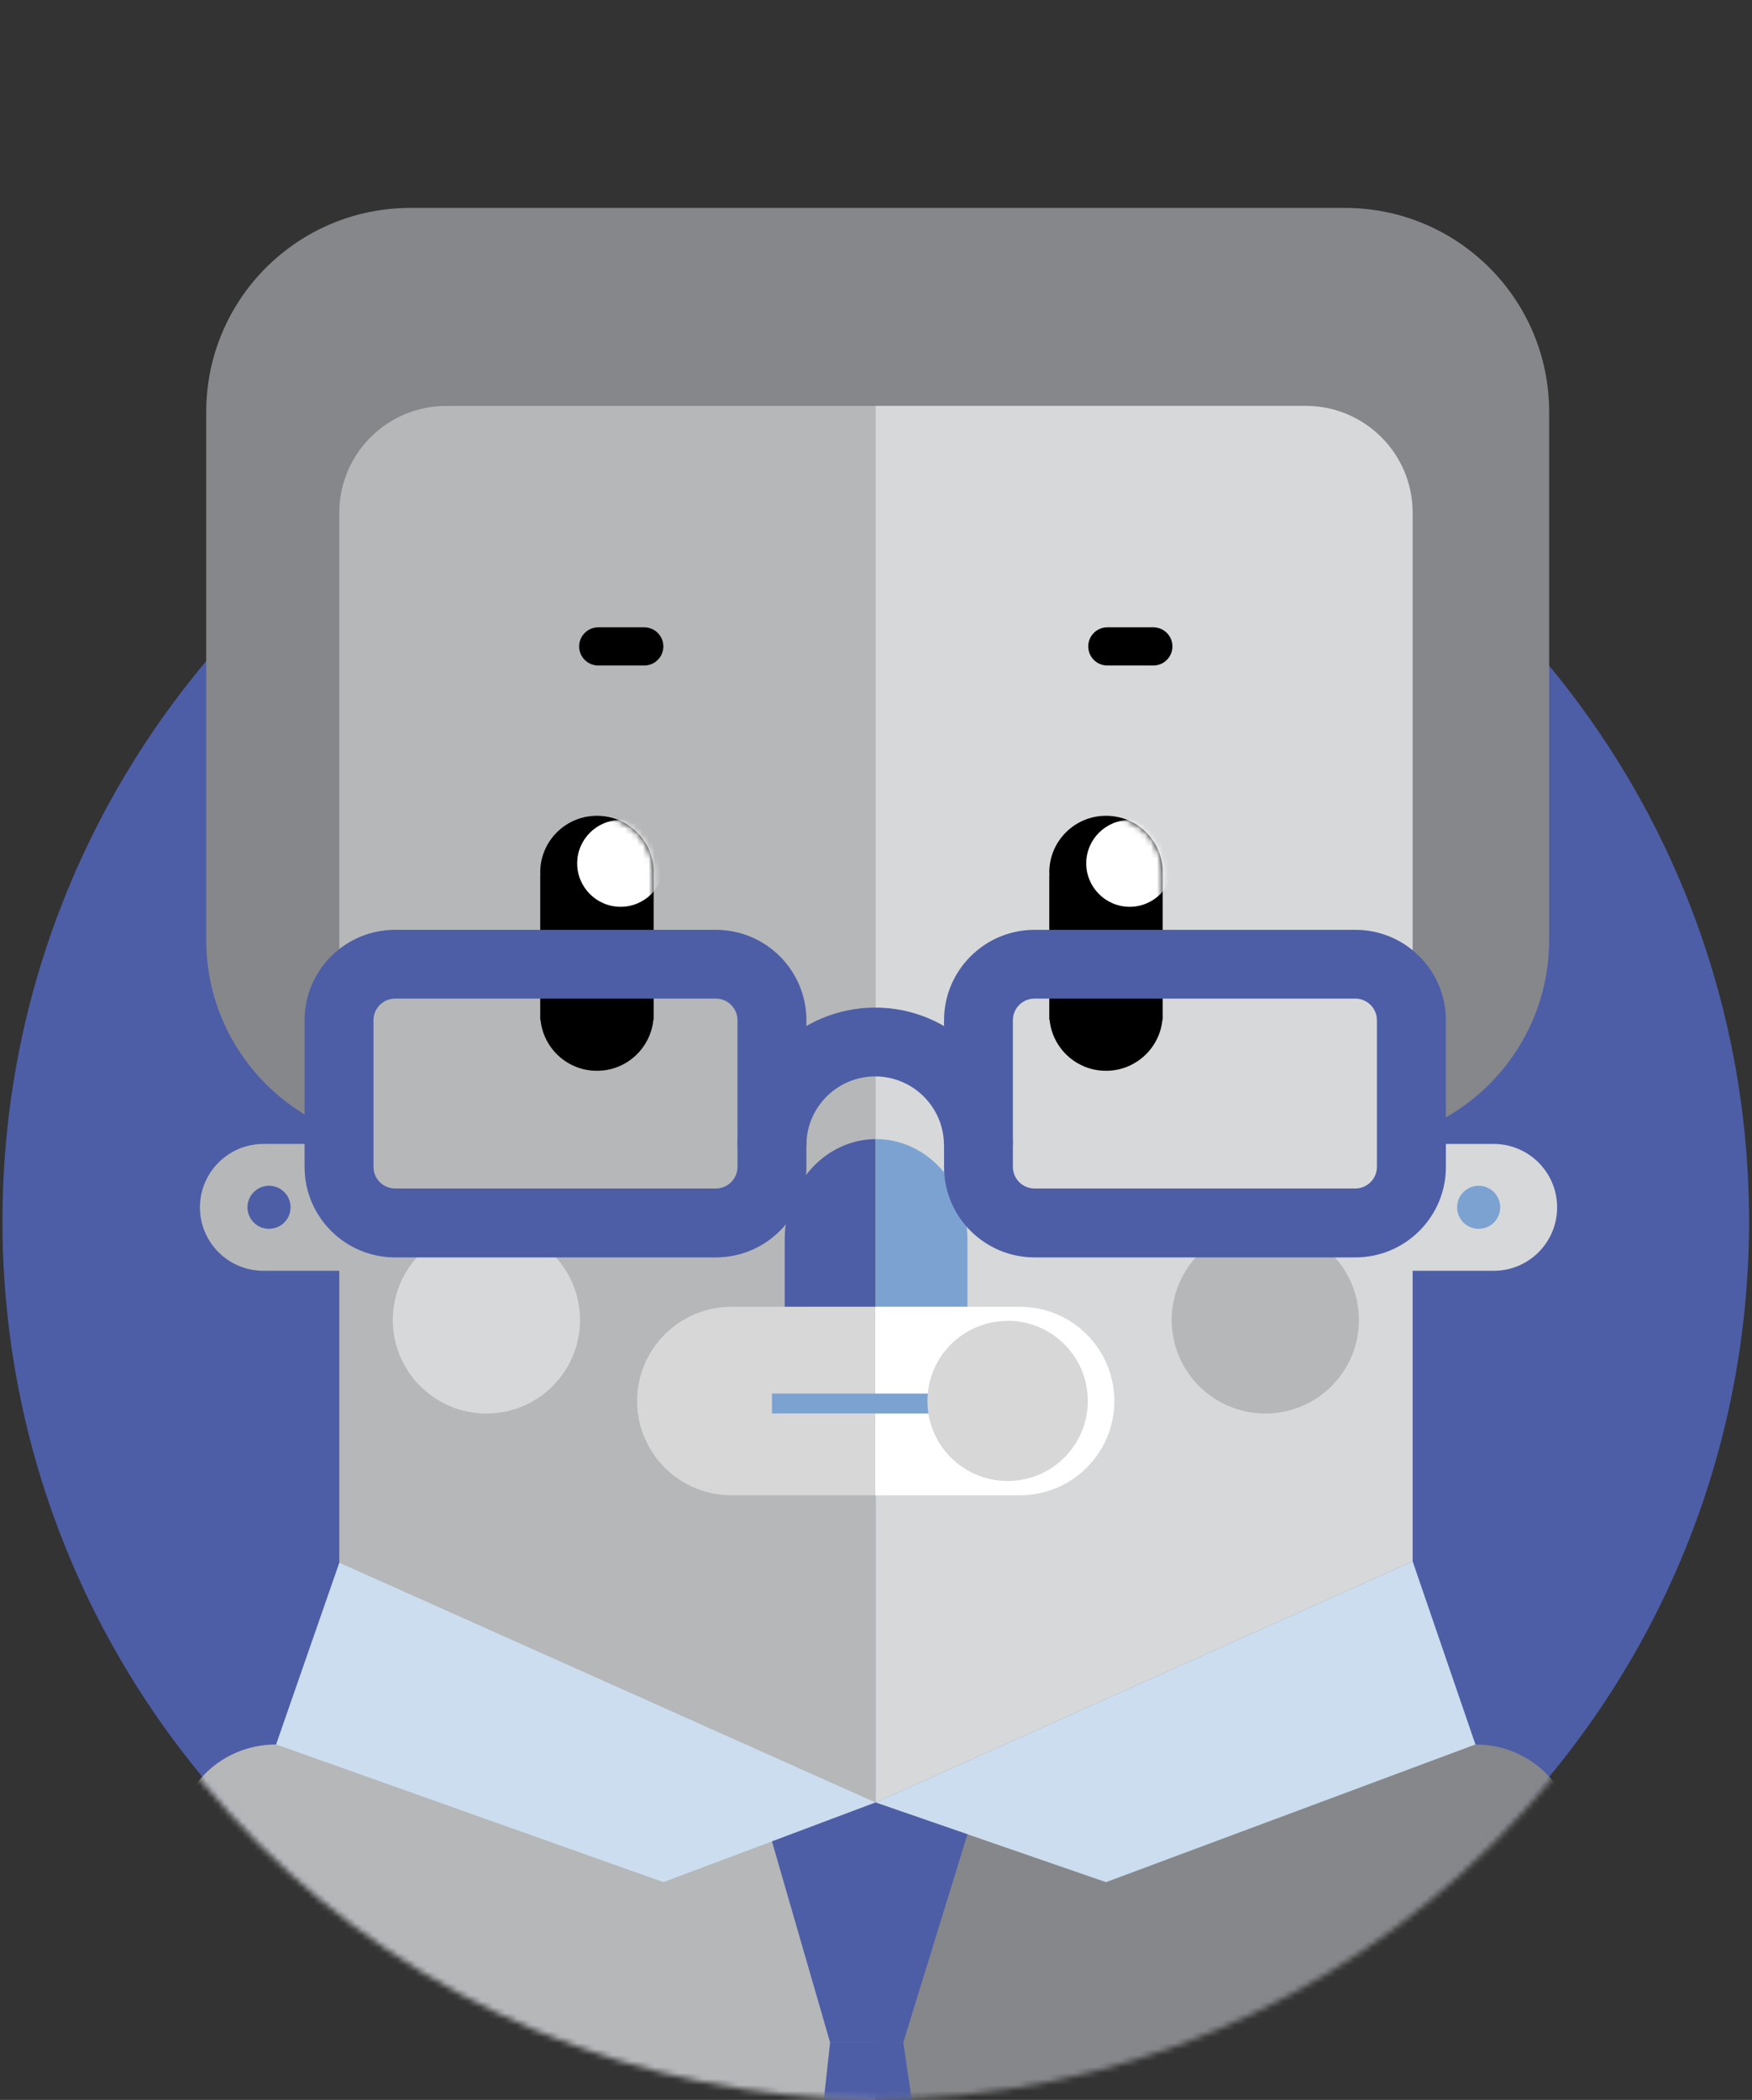 <svg width="293" height="351" viewBox="0 0 293 351" fill="none" xmlns="http://www.w3.org/2000/svg">
<rect x="0" y="0" width="293" height="351" fill="#333333" stroke="none"/>
<path d="M292.508 204.136C292.508 284.675 227.12 349.964 146.46 349.964C65.8 349.964 0.412 284.675 0.412 204.136C0.412 123.597 65.8 58.307 146.46 58.307C227.12 58.307 292.508 123.597 292.508 204.136Z" fill="#4D5EA7"/>
<mask id="mask0_0_1" style="mask-type:luminance" maskUnits="userSpaceOnUse" x="0" y="0" width="293" height="351">
<path d="M0.412 205.041C0.412 285.58 65.8 350.869 146.46 350.869C227.12 350.869 292.508 285.58 292.508 205.041C292.508 -41.02 227.12 3.932 146.46 3.932C124.517 3.932 103.696 0.512 85.022 0.512C35.063 0.5 0.412 24.996 0.412 205.041Z" fill="white"/>
</mask>
<g mask="url(#mask0_0_1)">
<path d="M68.64 34.753H224.925C243.79 34.753 259.075 50.015 259.075 68.852V157.111C259.075 175.947 243.79 191.209 224.925 191.209H68.64C49.775 191.209 34.49 175.947 34.49 157.111V68.852C34.49 50.015 49.775 34.753 68.64 34.753Z" fill="#86878A"/>
<path d="M74.628 67.851C64.749 67.851 56.742 75.845 56.742 85.71V459.704C56.742 509.171 96.882 549.274 146.411 549.322V67.851H74.628Z" fill="#B6B7B9"/>
<path d="M146.412 67.851V549.31C196.025 549.357 236.248 509.219 236.248 459.692V85.698C236.248 75.833 228.242 67.839 218.362 67.839H146.412V67.851Z" fill="#D7D8DA"/>
<path d="M146.411 301.283L56.742 261.216V459.704C56.742 460.359 56.778 461.015 56.79 555.874H146.411V301.295V301.283Z" fill="#B6B7B9"/>
<path d="M236.248 459.692V260.978L146.412 301.283V555.862H236.201C236.212 461.003 236.248 460.359 236.248 459.692Z" fill="#86878A"/>
<path d="M65.691 220.637C65.691 229.262 72.695 236.268 81.346 236.268C89.997 236.268 97.001 229.274 97.001 220.637C97.001 211.999 89.997 205.005 81.346 205.005C72.695 205.005 65.691 211.999 65.691 220.637Z" fill="#D7D8DA"/>
<path d="M195.953 220.637C195.953 229.262 202.957 236.268 211.608 236.268C220.259 236.268 227.263 229.274 227.263 220.637C227.263 211.999 220.259 205.005 211.608 205.005C202.957 205.005 195.953 211.999 195.953 220.637Z" fill="#B6B7B9"/>
<path d="M45.718 337.287V323.622C45.718 323.622 45.694 323.562 45.658 323.562C37.246 323.526 30.361 317.021 29.753 308.765C29.061 299.329 36.697 291.585 46.171 291.585H56.671C56.671 291.585 56.743 291.621 56.743 291.656V367.382C56.743 367.382 56.719 367.454 56.671 367.454H45.777C45.777 367.454 45.706 367.43 45.706 367.382V337.299L45.718 337.287Z" fill="#B6B7B9"/>
<path d="M247.201 337.287V323.622C247.201 323.622 247.225 323.562 247.261 323.562C255.673 323.526 262.557 317.021 263.166 308.765C263.858 299.329 256.222 291.585 246.748 291.585H236.247C236.247 291.585 236.176 291.621 236.176 291.656V367.382C236.176 367.382 236.2 367.454 236.247 367.454H247.141C247.141 367.454 247.213 367.43 247.213 367.382V337.299L247.201 337.287Z" fill="#86878A"/>
<path d="M131.234 207.174V218.444H146.436V190.399C138.036 190.446 131.234 197.94 131.234 207.174Z" fill="#4D5EA7"/>
<path d="M161.792 207.174C161.792 197.905 154.955 190.399 146.507 190.399C146.483 190.399 146.448 190.399 146.424 190.399V218.444H161.792V207.174Z" fill="#7CA2D2"/>
<path d="M44.059 191.209C38.2 191.209 33.44 195.951 33.44 201.812C33.44 207.674 38.188 212.416 44.059 212.416H66.909V191.209H44.059Z" fill="#B6B7B9"/>
<path d="M41.387 201.8C41.387 203.79 42.998 205.398 44.99 205.398C46.983 205.398 48.594 203.79 48.594 201.8C48.594 199.811 46.983 198.202 44.99 198.202C42.998 198.202 41.387 199.811 41.387 201.8Z" fill="#4D5EA7"/>
<path d="M249.791 191.209C255.65 191.209 260.411 195.951 260.411 201.812C260.411 207.674 255.662 212.416 249.791 212.416H226.941V191.209H249.791Z" fill="#D7D8DA"/>
<path d="M250.889 201.8C250.889 203.79 249.278 205.398 247.285 205.398C245.292 205.398 243.682 203.79 243.682 201.8C243.682 199.811 245.292 198.202 247.285 198.202C249.278 198.202 250.889 199.811 250.889 201.8Z" fill="#7CA2D2"/>
<path d="M192.876 104.856H185.192C183.426 104.856 181.994 106.285 181.994 108.049C181.994 109.812 183.426 111.242 185.192 111.242H192.876C194.642 111.242 196.074 109.812 196.074 108.049C196.074 106.285 194.642 104.856 192.876 104.856Z" fill="black"/>
<path d="M100.055 104.856H107.739C109.505 104.856 110.937 106.285 110.937 108.049C110.937 109.812 109.505 111.242 107.739 111.242H100.055C98.289 111.242 96.857 109.812 96.857 108.049C96.857 106.285 98.289 104.856 100.055 104.856Z" fill="black"/>
<path d="M194.45 146.305H194.427C194.427 146.15 194.45 145.983 194.45 145.828C194.45 140.598 190.203 136.357 184.964 136.357C179.726 136.357 175.479 140.598 175.479 145.828C175.479 145.995 175.49 146.15 175.502 146.305H175.479V170.431H175.526C175.992 175.232 180.037 178.985 184.964 178.985C189.892 178.985 193.937 175.232 194.403 170.431H194.45V146.305Z" fill="black"/>
</g>
<mask id="mask1_0_1" style="mask-type:luminance" maskUnits="userSpaceOnUse" x="175" y="136" width="20" height="43">
<path d="M175.479 145.828C175.479 145.995 175.49 146.15 175.502 146.305H175.479V170.431H175.526C175.992 175.232 180.037 178.973 184.964 178.973C189.892 178.973 193.937 175.22 194.403 170.431H194.45V146.305H194.427C194.427 146.15 194.45 145.983 194.45 145.828C194.45 140.598 190.203 136.357 184.964 136.357C179.726 136.357 175.479 140.598 175.479 145.828Z" fill="white"/>
</mask>
<g mask="url(#mask1_0_1)">
<path d="M181.66 144.315C181.66 148.318 184.918 151.571 188.927 151.571C192.936 151.571 196.193 148.318 196.193 144.315C196.193 140.312 192.936 137.059 188.927 137.059C184.918 137.059 181.66 140.312 181.66 144.315Z" fill="white"/>
</g>
<mask id="mask2_0_1" style="mask-type:luminance" maskUnits="userSpaceOnUse" x="0" y="0" width="293" height="351">
<path d="M0.412 205.041C0.412 285.58 65.8 350.869 146.46 350.869C227.12 350.869 292.508 285.58 292.508 205.041C292.508 -41.02 227.12 3.932 146.46 3.932C124.517 3.932 103.696 0.512 85.022 0.512C35.063 0.5 0.412 24.996 0.412 205.041Z" fill="white"/>
</mask>
<g mask="url(#mask2_0_1)">
<path d="M90.344 146.305H90.368C90.368 146.15 90.344 145.983 90.344 145.828C90.344 140.598 94.591 136.357 99.83 136.357C105.068 136.357 109.316 140.598 109.316 145.828C109.316 145.995 109.304 146.15 109.292 146.305H109.316V170.431H109.268C108.803 175.232 104.758 178.985 99.83 178.985C94.902 178.985 90.857 175.232 90.391 170.431H90.344V146.305Z" fill="black"/>
</g>
<mask id="mask3_0_1" style="mask-type:luminance" maskUnits="userSpaceOnUse" x="90" y="136" width="20" height="43">
<path d="M90.344 145.828C90.344 145.995 90.356 146.15 90.368 146.305H90.344V170.431H90.391C90.857 175.232 94.902 178.973 99.83 178.973C104.758 178.973 108.803 175.22 109.268 170.431H109.316V146.305H109.292C109.292 146.15 109.316 145.983 109.316 145.828C109.316 140.598 105.068 136.357 99.83 136.357C94.591 136.357 90.344 140.598 90.344 145.828Z" fill="white"/>
</mask>
<g mask="url(#mask3_0_1)">
<path d="M96.525 144.315C96.525 148.318 99.783 151.571 103.792 151.571C107.801 151.571 111.059 148.318 111.059 144.315C111.059 140.312 107.801 137.059 103.792 137.059C99.783 137.059 96.525 140.312 96.525 144.315Z" fill="white"/>
</g>
<mask id="mask4_0_1" style="mask-type:luminance" maskUnits="userSpaceOnUse" x="0" y="0" width="293" height="351">
<path d="M0.412 205.041C0.412 285.58 65.8 350.869 146.46 350.869C227.12 350.869 292.508 285.58 292.508 205.041C292.508 -41.02 227.12 3.932 146.46 3.932C124.517 3.932 103.696 0.512 85.022 0.512C35.063 0.5 0.412 24.996 0.412 205.041Z" fill="white"/>
</mask>
<g mask="url(#mask4_0_1)">
<path d="M170.587 218.432H146.365V249.933H170.587C179.298 249.933 186.361 242.88 186.361 234.183C186.361 225.486 179.298 218.432 170.587 218.432Z" fill="white"/>
<path d="M122.323 218.432C113.613 218.432 106.549 225.486 106.549 234.183C106.549 242.88 113.613 249.933 122.323 249.933H146.366V218.432H122.323Z" fill="#D7D7D7"/>
<path d="M163.631 232.932H129.1V236.256H163.631V232.932Z" fill="#7CA2D2"/>
<path d="M168.511 220.791C168.452 220.791 168.38 220.791 168.32 220.791C161.006 220.899 155.1 226.844 155.1 234.171C155.1 241.498 161.006 247.443 168.32 247.55C168.38 247.55 168.452 247.55 168.511 247.55C175.921 247.55 181.923 241.558 181.923 234.159C181.923 226.76 175.921 220.768 168.511 220.768" fill="#D7D7D7"/>
<path d="M119.722 210.176H66.075C57.723 210.176 50.934 203.397 50.934 195.057V170.538C50.934 162.198 57.723 155.419 66.075 155.419H119.722C128.074 155.419 134.863 162.198 134.863 170.538V195.057C134.863 203.397 128.074 210.176 119.722 210.176ZM66.075 166.916C64.083 166.916 62.46 168.536 62.46 170.526V195.045C62.46 197.035 64.083 198.655 66.075 198.655H119.722C121.714 198.655 123.337 197.035 123.337 195.045V170.526C123.337 168.536 121.714 166.916 119.722 166.916H66.075Z" fill="#4D5EA7"/>
<path d="M226.667 210.176H173.021C164.668 210.176 157.879 203.397 157.879 195.057V170.538C157.879 162.198 164.668 155.419 173.021 155.419H226.667C235.019 155.419 241.809 162.198 241.809 170.538V195.057C241.809 203.397 235.019 210.176 226.667 210.176ZM173.009 166.916C171.016 166.916 169.393 168.536 169.393 170.526V195.045C169.393 197.035 171.016 198.655 173.009 198.655H226.655C228.648 198.655 230.27 197.035 230.27 195.045V170.526C230.27 168.536 228.648 166.916 226.655 166.916H173.009Z" fill="#4D5EA7"/>
<path d="M169.394 191.411H157.867C157.867 185.085 152.713 179.926 146.365 179.926C140.017 179.926 134.862 185.073 134.862 191.411H123.336C123.336 178.735 133.669 168.417 146.365 168.417C159.06 168.417 169.394 178.735 169.394 191.411Z" fill="#4D5EA7"/>
<path d="M146.412 301.283L184.964 314.603L246.748 291.585L236.248 260.978L146.412 301.283Z" fill="#CBDDEE"/>
<path d="M146.413 301.283L110.951 314.603L46.172 291.585L56.744 261.204L146.413 301.283Z" fill="#CBDDEE"/>
<path d="M161.793 306.596L151.066 341.397H138.824L129.1 307.788L146.413 301.283L161.793 306.596Z" fill="#4D5EA7"/>
<path d="M151.066 341.397L168.415 459.442L146.782 502.035L125.746 460.991L138.824 341.397H151.066Z" fill="#4D5EA7"/>
</g>
</svg>
